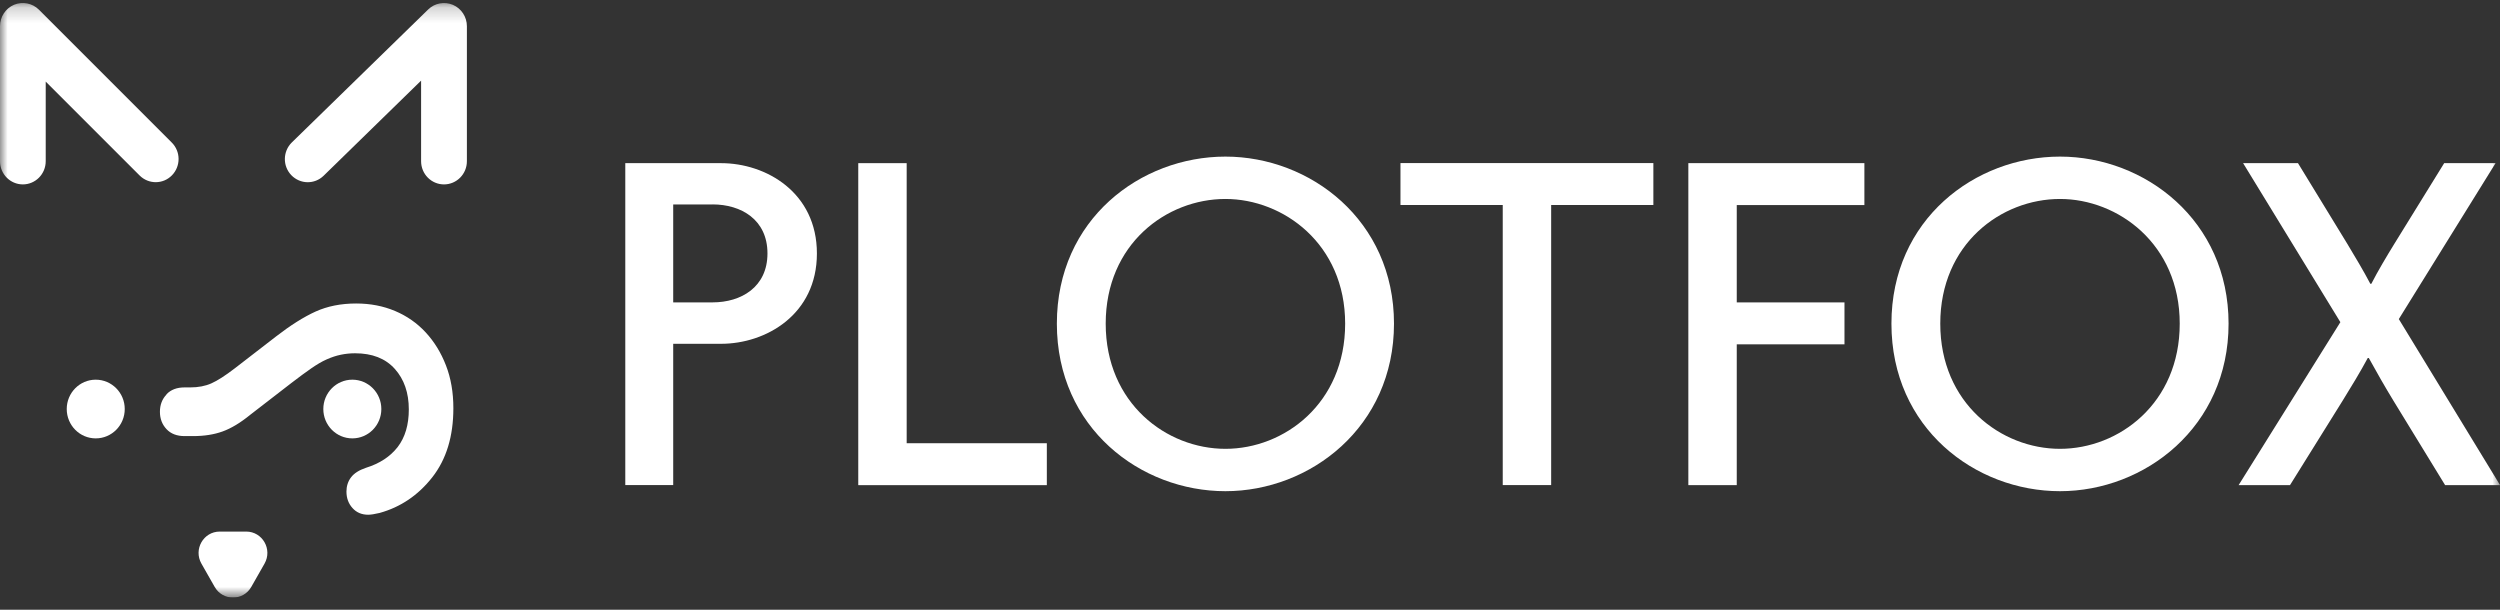 <svg xmlns="http://www.w3.org/2000/svg" width="164" height="40" viewBox="0 0 164 40" fill="none"><rect x="0" y="0" width="164" height="40" fill="#333333" stroke="none"/><g id="logo-plotfox 1" clip-path="url(#clip0_5_2)"><g id="Clip path group"><mask id="mask0_5_2" style="mask-type:luminance" maskUnits="userSpaceOnUse" x="0" y="0" width="164" height="40"><g id="clip0_375_731"><path id="Vector" d="M164 0.199L0 0.199L0 39.199H164V0.199Z" fill="white"></path></g></mask><g mask="url(#mask0_5_2)"><g id="Group"><path id="Vector_2" d="M47.304 22.553H44.162V31.821H41.019V10.703H47.304C50.251 10.703 53.589 12.623 53.589 16.628C53.589 20.632 50.251 22.553 47.304 22.553ZM46.746 13.414H44.162V19.836H46.746C48.611 19.836 50.346 18.842 50.346 16.623C50.346 14.403 48.611 13.409 46.746 13.409V13.414Z" fill="white"></path><path id="Vector_3" d="M56.302 31.826V10.703H59.478V29.076H68.672V31.826H56.302Z" fill="white"></path><path id="Vector_4" d="M80.388 32.222C74.823 32.222 69.33 28.082 69.33 21.231C69.33 14.379 74.828 10.273 80.388 10.273C85.948 10.273 91.446 14.447 91.446 21.231C91.446 28.015 85.948 32.222 80.388 32.222ZM80.388 13.052C76.525 13.052 72.534 16 72.534 21.231C72.534 26.461 76.525 29.443 80.388 29.443C84.25 29.443 88.242 26.461 88.242 21.231C88.242 16 84.184 13.052 80.388 13.052Z" fill="white"></path><path id="Vector_5" d="M101.756 13.448V31.821H98.58V13.448H91.871V10.698H108.461V13.448H101.752H101.756Z" fill="white"></path><path id="Vector_6" d="M113.931 13.448V19.836H120.998V22.587H113.931V31.826H110.755V10.703H122.304V13.453H113.925L113.931 13.448Z" fill="white"></path><path id="Vector_7" d="M135.136 32.222C129.571 32.222 124.078 28.082 124.078 21.231C124.078 14.379 129.576 10.273 135.136 10.273C140.696 10.273 146.194 14.447 146.194 21.231C146.194 28.015 140.696 32.222 135.136 32.222ZM135.136 13.052C131.274 13.052 127.282 16 127.282 21.231C127.282 26.461 131.274 29.443 135.136 29.443C138.998 29.443 142.99 26.461 142.99 21.231C142.99 16 138.931 13.052 135.136 13.052Z" fill="white"></path><path id="Vector_8" d="M160.4 31.826L156.995 26.263C156.47 25.404 155.884 24.377 155.393 23.484H155.326C154.868 24.343 154.181 25.472 153.69 26.263L150.223 31.826H146.852L153.528 21.134L147.148 10.703H150.748L153.986 16C154.444 16.763 155.064 17.791 155.493 18.616H155.56C155.984 17.786 156.575 16.797 157.066 16L160.338 10.703H163.709L157.362 20.931L164.005 31.826H160.404H160.4Z" fill="white"></path><path id="Vector_9" d="M6.28 28.758C7.331 28.758 8.183 27.896 8.183 26.832C8.183 25.769 7.331 24.907 6.28 24.907C5.229 24.907 4.378 25.769 4.378 26.832C4.378 27.896 5.229 28.758 6.28 28.758Z" fill="white"></path><path id="Vector_10" d="M10.92 25.867C11.206 25.564 11.602 25.414 12.103 25.414H12.479C13.004 25.414 13.466 25.327 13.867 25.148C14.268 24.97 14.778 24.642 15.407 24.159L18.111 22.07C19.06 21.337 19.923 20.792 20.7 20.439C21.478 20.087 22.364 19.909 23.366 19.909C24.291 19.909 25.14 20.073 25.917 20.401C26.694 20.729 27.362 21.197 27.925 21.805C28.487 22.413 28.931 23.132 29.255 23.971C29.579 24.806 29.741 25.742 29.741 26.779C29.741 28.627 29.279 30.137 28.354 31.315C27.429 32.492 26.275 33.269 24.901 33.65C24.577 33.727 24.324 33.766 24.153 33.766C23.728 33.766 23.385 33.621 23.123 33.327C22.86 33.037 22.727 32.675 22.727 32.246C22.727 31.894 22.827 31.58 23.027 31.315C23.228 31.049 23.552 30.842 24.005 30.688C24.906 30.408 25.598 29.954 26.089 29.322C26.575 28.69 26.818 27.865 26.818 26.857C26.818 25.771 26.513 24.883 25.898 24.198C25.283 23.513 24.415 23.175 23.29 23.175C22.965 23.175 22.651 23.209 22.35 23.272C22.05 23.334 21.745 23.436 21.43 23.576C21.115 23.715 20.781 23.913 20.419 24.164C20.057 24.415 19.623 24.734 19.127 25.115L16.423 27.204C15.774 27.735 15.164 28.101 14.601 28.304C14.039 28.507 13.395 28.608 12.67 28.608H12.107C11.607 28.608 11.211 28.458 10.925 28.154C10.639 27.851 10.491 27.469 10.491 27.016C10.491 26.562 10.634 26.181 10.925 25.877L10.92 25.867Z" fill="white"></path><path id="Vector_11" d="M23.113 28.758C24.164 28.758 25.016 27.896 25.016 26.832C25.016 25.769 24.164 24.907 23.113 24.907C22.062 24.907 21.21 25.769 21.21 26.832C21.21 27.896 22.062 28.758 23.113 28.758Z" fill="white"></path><path id="Vector_12" d="M15.283 34.871H16.151C17.219 34.871 17.887 36.038 17.353 36.974L16.919 37.737L16.485 38.499C15.951 39.435 14.616 39.435 14.082 38.499L13.648 37.737L13.214 36.974C12.68 36.038 13.347 34.871 14.415 34.871H15.283Z" fill="white"></path><path id="Vector_13" d="M29.126 12.097C28.297 12.097 27.624 11.417 27.624 10.577V5.289L21.23 11.528C20.634 12.111 19.685 12.092 19.108 11.489C18.531 10.886 18.55 9.926 19.146 9.342L28.087 0.623C28.521 0.199 29.16 0.083 29.713 0.319C30.266 0.556 30.628 1.106 30.628 1.719V10.577C30.628 11.417 29.956 12.097 29.126 12.097Z" fill="white"></path><path id="Vector_14" d="M1.502 12.097C0.672 12.097 0 11.417 0 10.577L0 1.718C0 1.106 0.362 0.551 0.92 0.314C1.478 0.078 2.127 0.208 2.556 0.638L11.268 9.352C11.859 9.94 11.864 10.9 11.282 11.499C10.701 12.097 9.752 12.102 9.16 11.513L2.999 5.352V10.577C2.999 11.417 2.327 12.097 1.497 12.097H1.502Z" fill="white"></path></g></g></g></g><defs><clipPath id="clip0_5_2"><rect width="164" height="39" fill="white" transform="translate(0 0.199)"></rect></clipPath></defs></svg>